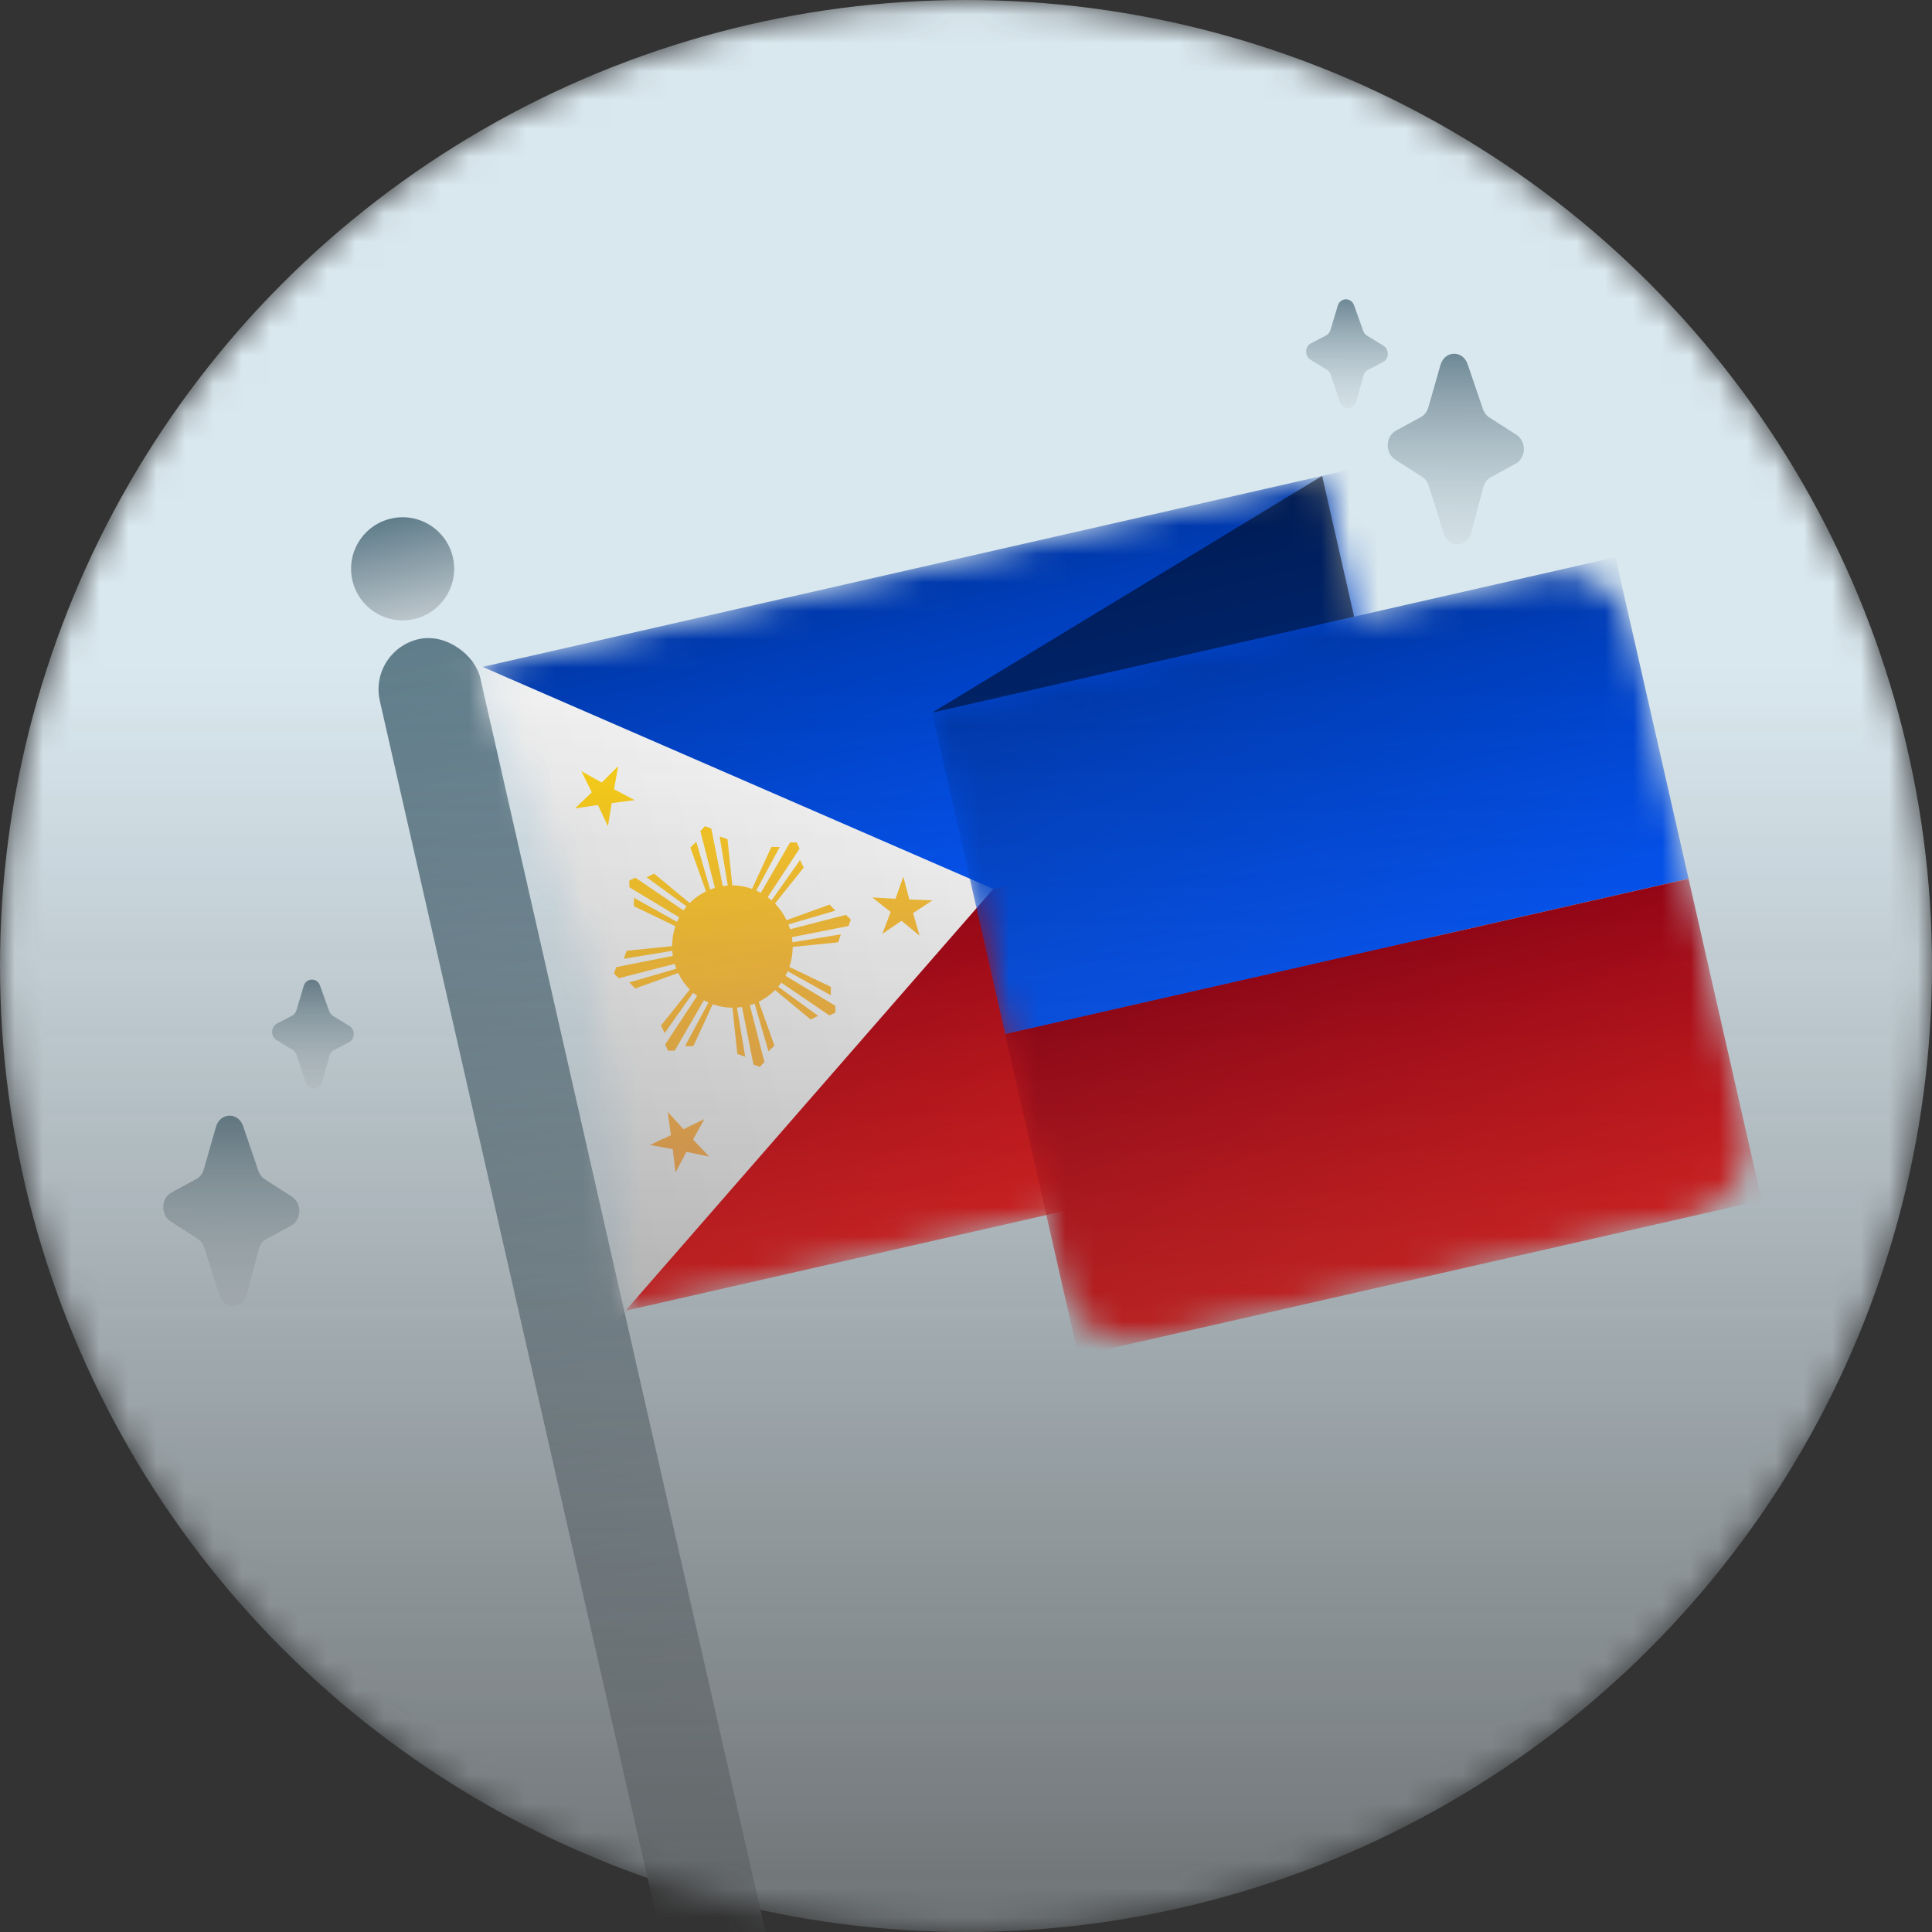 <svg width="68" height="68" viewBox="0 0 68 68" fill="none" xmlns="http://www.w3.org/2000/svg">
<rect x="0" y="0" width="68" height="68" fill="#333333" stroke="none"/>
<mask id="mask0_2464_11330" style="mask-type:alpha" maskUnits="userSpaceOnUse" x="0" y="0" width="68" height="68">
<circle cx="34" cy="34" r="34" fill="url(#paint0_linear_2464_11330)"/>
</mask>
<g mask="url(#mask0_2464_11330)">
<circle cx="34" cy="34" r="34" fill="#D9E7EE"/>
<path d="M7.6 39.665C7.746 39.151 8.384 39.13 8.556 39.634L9.095 41.214C9.137 41.338 9.216 41.441 9.317 41.506L10.278 42.123C10.634 42.351 10.616 42.936 10.248 43.136L9.375 43.612C9.246 43.682 9.15 43.809 9.109 43.964L8.685 45.563C8.544 46.093 7.887 46.113 7.721 45.593L7.184 43.906C7.143 43.778 7.063 43.67 6.958 43.602L6.003 42.989C5.647 42.761 5.665 42.176 6.033 41.975L6.912 41.497C7.037 41.429 7.132 41.306 7.174 41.157L7.6 39.665Z" fill="url(#paint1_linear_2464_11330)"/>
<path d="M50.699 12.848C50.845 12.334 51.483 12.314 51.655 12.818L52.194 14.398C52.236 14.521 52.314 14.624 52.416 14.69L53.377 15.307C53.732 15.535 53.715 16.119 53.347 16.32L52.473 16.796C52.345 16.866 52.249 16.993 52.208 17.147L51.783 18.747C51.643 19.276 50.985 19.296 50.82 18.776L50.283 17.09C50.242 16.961 50.162 16.853 50.056 16.786L49.101 16.172C48.746 15.944 48.763 15.36 49.132 15.159L50.011 14.68C50.136 14.612 50.23 14.489 50.273 14.34L50.699 12.848Z" fill="url(#paint2_linear_2464_11330)"/>
<path d="M47.084 10.762C47.172 10.468 47.554 10.457 47.658 10.745L47.981 11.648C48.006 11.718 48.053 11.777 48.114 11.814L48.691 12.167C48.904 12.297 48.894 12.631 48.673 12.746L48.149 13.018C48.072 13.058 48.014 13.13 47.989 13.219L47.735 14.133C47.651 14.435 47.256 14.447 47.157 14.15L46.835 13.186C46.81 13.112 46.762 13.051 46.699 13.012L46.126 12.662C45.912 12.531 45.923 12.197 46.144 12.082L46.671 11.809C46.746 11.77 46.803 11.7 46.829 11.614L47.084 10.762Z" fill="url(#paint3_linear_2464_11330)"/>
<path d="M10.689 34.705C10.777 34.412 11.16 34.4 11.263 34.688L11.586 35.591C11.612 35.661 11.659 35.72 11.72 35.758L12.296 36.11C12.51 36.241 12.499 36.575 12.278 36.689L11.754 36.961C11.677 37.001 11.62 37.074 11.595 37.162L11.34 38.076C11.256 38.379 10.861 38.39 10.762 38.093L10.44 37.129C10.416 37.056 10.367 36.994 10.304 36.955L9.731 36.605C9.518 36.474 9.528 36.14 9.749 36.026L10.277 35.752C10.352 35.713 10.409 35.643 10.434 35.558L10.689 34.705Z" fill="url(#paint4_linear_2464_11330)"/>
<rect x="12.966" y="22.898" width="3.627" height="49.331" rx="1.814" transform="rotate(-12.813 12.966 22.898)" fill="url(#paint5_linear_2464_11330)"/>
<mask id="mask1_2464_11330" style="mask-type:alpha" maskUnits="userSpaceOnUse" x="16" y="16" width="36" height="31">
<path d="M16.824 23.508L46.535 16.75L51.683 39.387L21.973 46.145C21.973 46.145 21.826 38.959 20.813 34.504C19.8 30.05 16.824 23.508 16.824 23.508Z" fill="url(#paint6_linear_2464_11330)"/>
</mask>
<g mask="url(#mask1_2464_11330)">
<rect x="16.824" y="23.508" width="34.822" height="11.607" transform="rotate(-12.813 16.824 23.508)" fill="url(#paint7_linear_2464_11330)"/>
<rect x="19.398" y="34.826" width="34.822" height="11.607" transform="rotate(-12.813 19.398 34.826)" fill="url(#paint8_linear_2464_11330)"/>
<path d="M34.961 31.286L20.799 47.527L14.734 22.494L34.961 31.286Z" fill="url(#paint9_linear_2464_11330)"/>
<path fill-rule="evenodd" clip-rule="evenodd" d="M32.006 31.658L31.793 30.857L31.517 31.635L30.702 31.587L31.347 32.098L31.056 32.87L31.731 32.409L32.366 32.933L32.138 32.137L32.821 31.689L32.006 31.658ZM21.18 27.543L20.462 27.144L20.829 27.887L20.238 28.453L21.045 28.333L21.398 29.081L21.529 28.266L22.337 28.162L21.612 27.778L21.759 26.964L21.18 27.543ZM24.056 39.744L23.501 39.134L23.615 39.955L22.875 40.298L23.678 40.447L23.776 41.27L24.159 40.542L24.959 40.707L24.393 40.108L24.79 39.388L24.056 39.744ZM27.809 32.706L29.775 32.2L29.945 32.368L29.864 32.592L27.872 32.986C27.882 33.046 27.889 33.106 27.893 33.166L29.596 32.885L29.502 33.167L27.9 33.328C27.9 33.448 27.89 33.567 27.871 33.685C27.851 33.804 27.822 33.919 27.784 34.032L29.243 34.734L29.242 35.031L27.726 34.184C27.702 34.239 27.676 34.292 27.648 34.345L29.4 35.401L29.405 35.64L29.191 35.74L27.499 34.587C27.464 34.636 27.427 34.683 27.389 34.729L28.796 35.754L28.533 35.883L27.28 34.847C27.197 34.931 27.107 35.008 27.01 35.077C26.914 35.146 26.812 35.207 26.706 35.258L27.257 36.799L27.048 37.007L26.56 35.323C26.505 35.345 26.449 35.364 26.392 35.381L26.904 37.38L26.741 37.551L26.519 37.468L26.117 35.444C26.058 35.453 25.999 35.46 25.939 35.464L26.228 37.193L25.95 37.096L25.78 35.469C25.662 35.468 25.544 35.458 25.428 35.437C25.311 35.416 25.197 35.386 25.085 35.346L24.403 36.822L24.11 36.82L24.936 35.286C24.881 35.262 24.828 35.236 24.775 35.207L23.748 36.978L23.512 36.981L23.413 36.763L24.536 35.053C24.488 35.017 24.441 34.98 24.396 34.941L23.395 36.361L23.266 36.094L24.278 34.829C24.195 34.744 24.119 34.652 24.05 34.554C23.982 34.456 23.921 34.352 23.869 34.245L22.355 34.792L22.148 34.579L23.805 34.096C23.783 34.04 23.764 33.982 23.746 33.924L21.78 34.43L21.61 34.263L21.691 34.039L23.683 33.645C23.673 33.585 23.666 33.525 23.662 33.465L21.959 33.746L22.053 33.464L23.655 33.302C23.655 33.063 23.695 32.825 23.771 32.599L22.312 31.896L22.312 31.599L23.829 32.448C23.853 32.393 23.879 32.339 23.907 32.286L22.154 31.23L22.149 30.991L22.363 30.891L24.057 32.044C24.091 31.995 24.128 31.948 24.166 31.903L22.758 30.877L23.022 30.748L24.275 31.784C24.442 31.616 24.636 31.477 24.848 31.373L24.298 29.832L24.506 29.624L24.994 31.309C25.05 31.287 25.106 31.267 25.163 31.25L24.651 29.251L24.814 29.08L25.035 29.163L25.438 31.188C25.497 31.178 25.556 31.172 25.615 31.168L25.327 29.438L25.605 29.535L25.775 31.162C26.011 31.164 26.246 31.205 26.469 31.285L27.151 29.809L27.445 29.811L26.619 31.345C26.673 31.369 26.726 31.395 26.779 31.424L27.807 29.653L28.043 29.65L28.142 29.868L27.019 31.578C27.067 31.614 27.113 31.651 27.158 31.691L28.159 30.269L28.288 30.537L27.276 31.802C27.443 31.972 27.581 32.17 27.685 32.386L29.2 31.839L29.406 32.052L27.75 32.535C27.772 32.591 27.791 32.648 27.809 32.706Z" fill="url(#paint10_linear_2464_11330)"/>
</g>
<mask id="mask2_2464_11330" style="mask-type:alpha" maskUnits="userSpaceOnUse" x="32" y="20" width="30" height="28">
<path d="M32.806 25.081L54.301 20.192C55.713 19.871 57.117 20.755 57.439 22.167L61.424 39.691C61.745 41.103 60.861 42.508 59.449 42.829L40.51 47.136C39.099 47.458 37.694 46.573 37.373 45.161L32.806 25.081Z" fill="url(#paint11_linear_2464_11330)"/>
</mask>
<g mask="url(#mask2_2464_11330)">
<rect x="32.806" y="25.081" width="24.666" height="11.607" transform="rotate(-12.813 32.806 25.081)" fill="url(#paint12_linear_2464_11330)"/>
<rect x="35.38" y="36.399" width="24.666" height="11.607" transform="rotate(-12.813 35.38 36.399)" fill="url(#paint13_linear_2464_11330)"/>
</g>
<path opacity="0.5" d="M46.535 16.751L32.806 25.082L47.661 21.703L46.535 16.751Z" fill="black"/>
<circle cx="14.171" cy="20.02" r="1.814" transform="rotate(-12.813 14.171 20.02)" fill="url(#paint14_linear_2464_11330)"/>
</g>
<defs>
<linearGradient id="paint0_linear_2464_11330" x1="34" y1="23.944" x2="34" y2="92.422" gradientUnits="userSpaceOnUse">
<stop stop-color="#FCB4B4"/>
<stop offset="1" stop-color="#C4C4C4" stop-opacity="0"/>
</linearGradient>
<linearGradient id="paint1_linear_2464_11330" x1="8.113" y1="38.709" x2="8.096" y2="49.893" gradientUnits="userSpaceOnUse">
<stop stop-color="#607D8B"/>
<stop offset="1" stop-color="white" stop-opacity="0"/>
</linearGradient>
<linearGradient id="paint2_linear_2464_11330" x1="51.211" y1="11.893" x2="51.194" y2="23.077" gradientUnits="userSpaceOnUse">
<stop stop-color="#607D8B"/>
<stop offset="1" stop-color="white" stop-opacity="0"/>
</linearGradient>
<linearGradient id="paint3_linear_2464_11330" x1="47.392" y1="10.216" x2="47.382" y2="16.607" gradientUnits="userSpaceOnUse">
<stop stop-color="#607D8B"/>
<stop offset="1" stop-color="white" stop-opacity="0"/>
</linearGradient>
<linearGradient id="paint4_linear_2464_11330" x1="10.997" y1="34.159" x2="10.988" y2="40.55" gradientUnits="userSpaceOnUse">
<stop stop-color="#607D8B"/>
<stop offset="1" stop-color="white" stop-opacity="0"/>
</linearGradient>
<linearGradient id="paint5_linear_2464_11330" x1="14.78" y1="22.898" x2="14.78" y2="82.023" gradientUnits="userSpaceOnUse">
<stop stop-color="#607D8B"/>
<stop offset="1" stop-color="#CED4D8"/>
</linearGradient>
<linearGradient id="paint6_linear_2464_11330" x1="31.68" y1="20.129" x2="36.828" y2="42.766" gradientUnits="userSpaceOnUse">
<stop stop-color="#6A83FF"/>
<stop offset="1" stop-color="#C7D0FF"/>
</linearGradient>
<linearGradient id="paint7_linear_2464_11330" x1="34.235" y1="23.508" x2="34.235" y2="35.115" gradientUnits="userSpaceOnUse">
<stop stop-color="#0038A8"/>
<stop offset="1" stop-color="#0055FF"/>
</linearGradient>
<linearGradient id="paint8_linear_2464_11330" x1="36.809" y1="34.826" x2="36.809" y2="46.434" gradientUnits="userSpaceOnUse">
<stop stop-color="#9F0012"/>
<stop offset="1" stop-color="#FF1B1B"/>
</linearGradient>
<linearGradient id="paint9_linear_2464_11330" x1="34.961" y1="31.286" x2="19.399" y2="34.825" gradientUnits="userSpaceOnUse">
<stop stop-color="white"/>
<stop offset="1" stop-color="#F0F0F0"/>
</linearGradient>
<linearGradient id="paint10_linear_2464_11330" x1="25.571" y1="25.982" x2="28.789" y2="40.13" gradientUnits="userSpaceOnUse">
<stop stop-color="#FCD116"/>
<stop offset="1" stop-color="#FFB35A"/>
</linearGradient>
<linearGradient id="paint11_linear_2464_11330" x1="44.831" y1="22.346" x2="49.98" y2="44.983" gradientUnits="userSpaceOnUse">
<stop stop-color="#6A83FF"/>
<stop offset="1" stop-color="#C7D0FF"/>
</linearGradient>
<linearGradient id="paint12_linear_2464_11330" x1="45.139" y1="25.081" x2="45.139" y2="36.688" gradientUnits="userSpaceOnUse">
<stop stop-color="#0038A8"/>
<stop offset="1" stop-color="#0055FF"/>
</linearGradient>
<linearGradient id="paint13_linear_2464_11330" x1="47.713" y1="36.399" x2="47.713" y2="48.007" gradientUnits="userSpaceOnUse">
<stop stop-color="#9F0012"/>
<stop offset="1" stop-color="#FF1B1B"/>
</linearGradient>
<linearGradient id="paint14_linear_2464_11330" x1="14.171" y1="18.206" x2="14.171" y2="22.553" gradientUnits="userSpaceOnUse">
<stop stop-color="#607D8B"/>
<stop offset="1" stop-color="#CED4D8"/>
</linearGradient>
</defs>
</svg>
